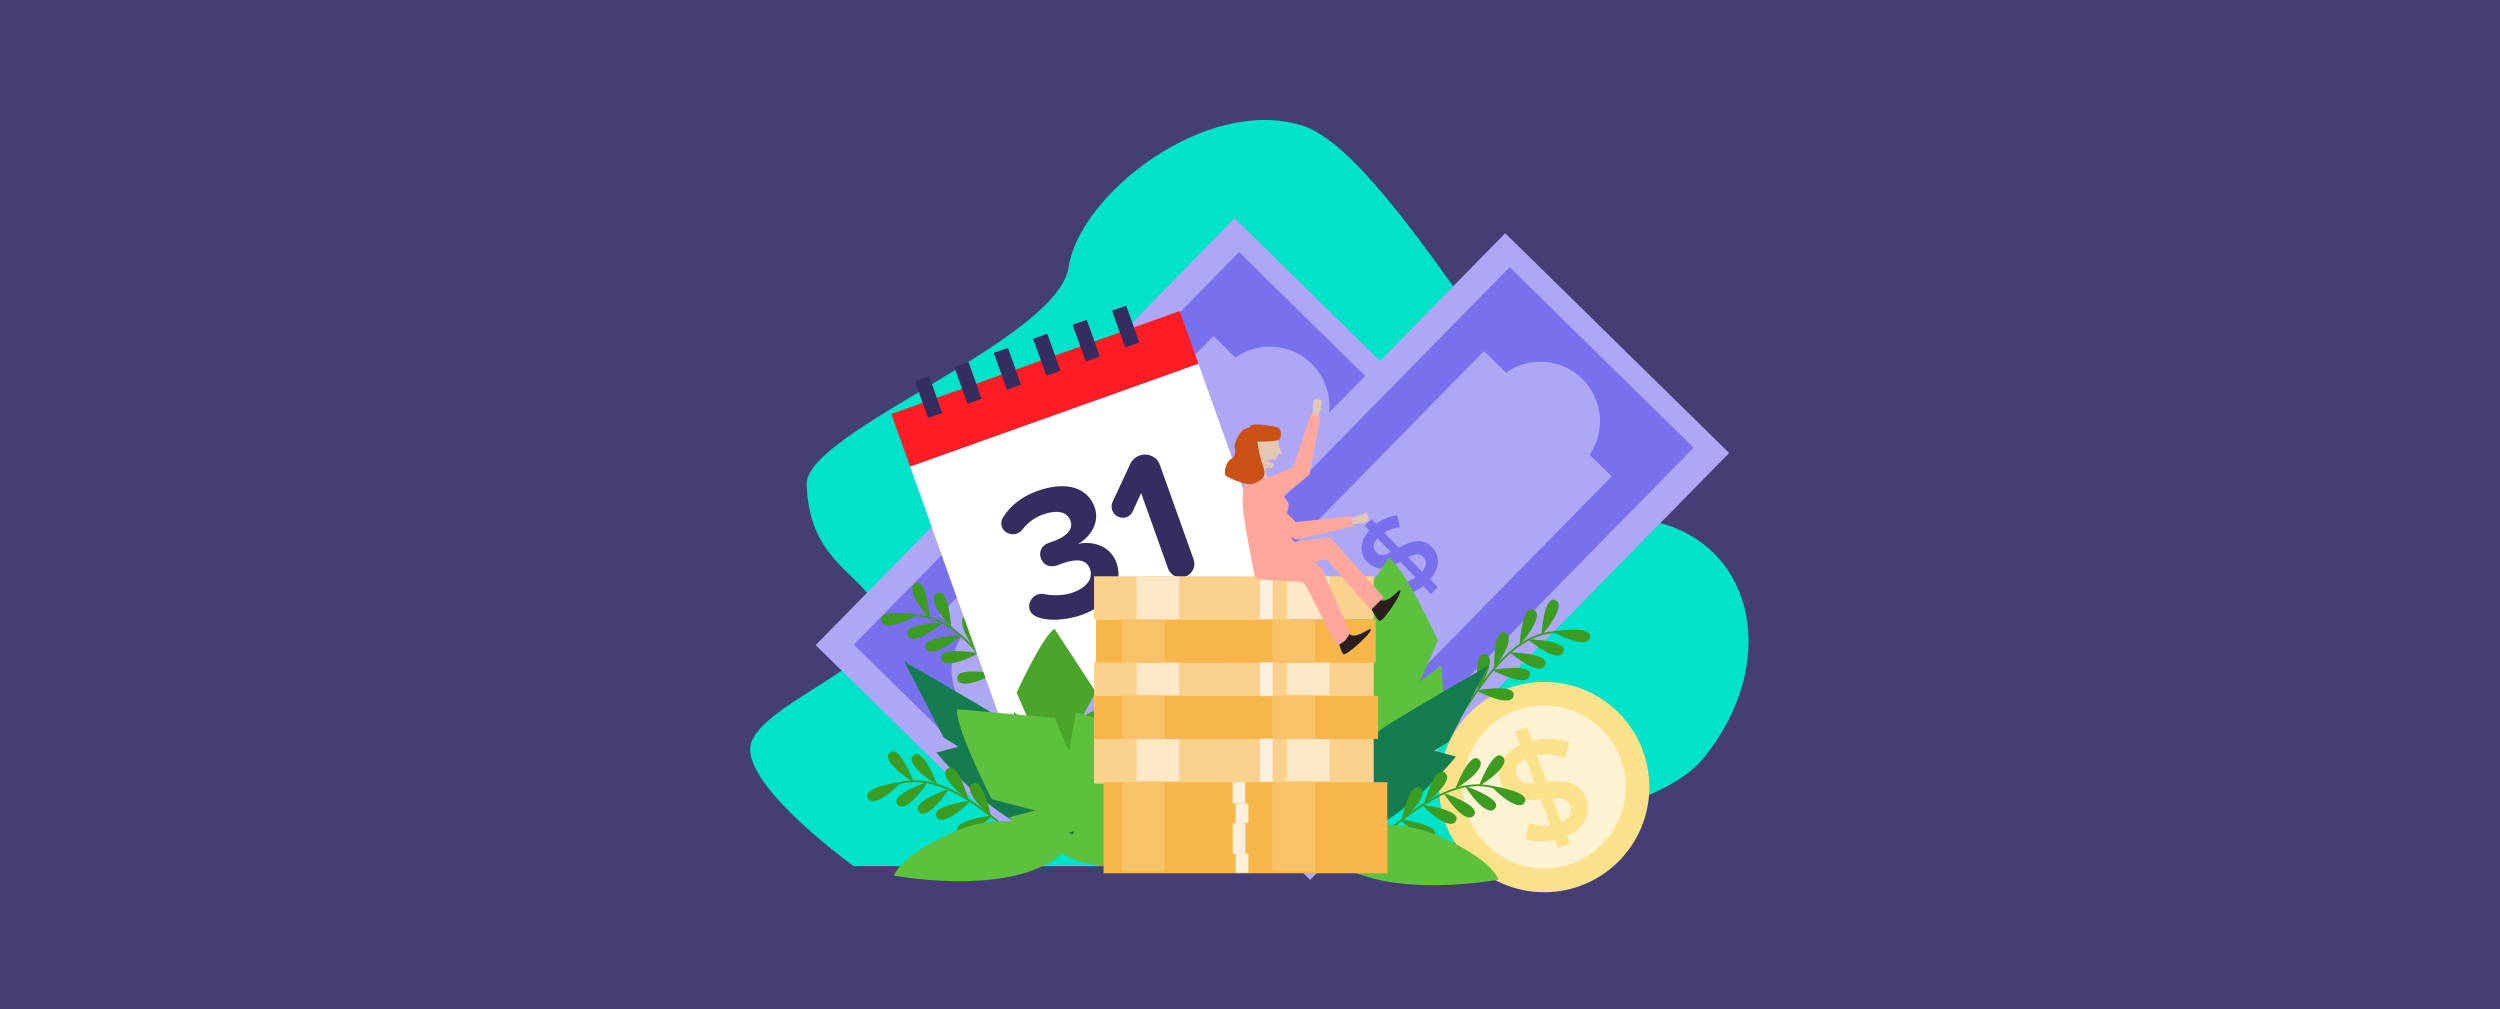 <?xml version="1.0" encoding="UTF-8"?>
<svg id="Capa_1" data-name="Capa 1" xmlns="http://www.w3.org/2000/svg" viewBox="0 0 1090 440">
  <defs>
    <style>
      .cls-1 {
        fill: #f8c268;
      }

      .cls-1, .cls-2, .cls-3, .cls-4, .cls-5, .cls-6, .cls-7, .cls-8, .cls-9, .cls-10, .cls-11, .cls-12, .cls-13, .cls-14, .cls-15, .cls-16, .cls-17, .cls-18, .cls-19, .cls-20, .cls-21, .cls-22 {
        stroke-width: 0px;
      }

      .cls-2 {
        fill: #f7b64a;
      }

      .cls-3 {
        fill: #fad18d;
      }

      .cls-4 {
        fill: #5dc13d;
      }

      .cls-5 {
        fill: #7970ee;
      }

      .cls-6 {
        fill: #4ca52b;
      }

      .cls-7 {
        fill: #352c60;
      }

      .cls-8 {
        fill: #29201d;
      }

      .cls-9 {
        fill: #3c9b21;
      }

      .cls-10 {
        fill: #453e75;
      }

      .cls-11 {
        fill: #157c50;
      }

      .cls-12 {
        fill: #cb5016;
      }

      .cls-13 {
        fill: #ada7f4;
      }

      .cls-14 {
        fill: #fce8c7;
      }

      .cls-15 {
        fill: #fce18b;
      }

      .cls-16 {
        fill: #fdf1dd;
      }

      .cls-17 {
        fill: #fdf2d2;
      }

      .cls-18 {
        fill: #fff;
      }

      .cls-19 {
        fill: #e3c7b2;
      }

      .cls-20 {
        fill: #ff1d25;
      }

      .cls-21 {
        fill: #ffa79c;
      }

      .cls-22 {
        fill: #00e2ca;
      }
    </style>
  </defs>
  <rect class="cls-10" width="1090" height="440"/>
  <g>
    <path class="cls-22" d="m351.71,211.09c-.53-22.8,109.45-62.75,114.21-94.61,4.75-31.86,60.3-75.2,102.2-61.6,41.91,13.6,114.14,161.96,155.77,173.18,41.63,11.21,51.97,61.9,18.69,102.69-33.28,40.78-218.88,46.92-218.88,46.92h-151.42s-45.2-32.37-45.2-50.97,61.3-36.92,56.99-56.65c-4.31-19.73-31.5-22.56-32.35-58.96Z"/>
    <g>
      <g>
        <rect class="cls-13" x="365.36" y="167.69" width="260.81" height="136.79" transform="translate(-19.97 424.59) rotate(-45.54)"/>
        <rect class="cls-5" x="376.45" y="178.65" width="239.78" height="112.38" transform="translate(-18.91 424.62) rotate(-45.54)"/>
        <path class="cls-13" d="m571.83,158.57c-9.11-8.94-23.13-9.8-33.2-2.68l-9.58-9.4-119.3,121.58,9.58,9.4c-6.93,10.2-5.8,24.2,3.31,33.14,9.11,8.94,23.13,9.8,33.2,2.68l9.58,9.4,119.3-121.58-9.58-9.4c6.93-10.2,5.8-24.2-3.31-33.14Z"/>
      </g>
      <path class="cls-5" d="m502.53,248.92c-3.36,2.59-7.35,4.1-11.53,4.52l-.85-5.32c3.53-.32,6.42-1.1,9.01-2.94l-6.61-6.81c-6.35,3.6-10.57,3.98-14.34.09l-.07-.07c-3.64-3.75-3.15-9.15.86-13.71l-1.95-2.01,3.02-2.93,2.02,2.08c2.84-2.15,5.8-3.27,9.09-3.7l1.22,5.15c-2.64.34-4.91,1.12-6.88,2.36l6.41,6.6c6.56-3.8,10.88-3.87,14.48-.16l.07.07c3.68,3.79,3.15,9.23-.89,13.89l3.34,3.44-3.02,2.93-3.37-3.48Zm-19.98-20.87c-2.02,2.29-2.02,4.59-.54,6.12l.07.07c1.38,1.43,2.96,1.72,6.4-.07l-5.93-6.11Zm20.07,8.31l-.07-.07c-1.48-1.53-3.12-1.76-6.61.07l6.1,6.29c2.02-2.29,2.19-4.62.57-6.29Z"/>
    </g>
    <g>
      <g>
        <rect class="cls-13" x="483.33" y="174.26" width="260.81" height="136.79" transform="translate(10.69 510.76) rotate(-45.54)"/>
        <rect class="cls-5" x="494.43" y="185.21" width="239.78" height="112.38" transform="translate(11.75 510.8) rotate(-45.54)"/>
        <path class="cls-13" d="m689.81,165.14c-9.11-8.94-23.13-9.8-33.2-2.68l-9.58-9.4-119.3,121.58,9.58,9.4c-6.93,10.2-5.8,24.2,3.31,33.14,9.11,8.94,23.13,9.8,33.2,2.68l9.58,9.4,119.3-121.58-9.58-9.4c6.93-10.2,5.8-24.2-3.31-33.14Z"/>
      </g>
      <path class="cls-5" d="m620.5,255.49c-3.36,2.59-7.35,4.1-11.53,4.52l-.85-5.32c3.53-.32,6.42-1.1,9.01-2.94l-6.61-6.81c-6.35,3.6-10.57,3.98-14.34.09l-.07-.07c-3.64-3.75-3.15-9.15.86-13.71l-1.95-2.01,3.02-2.93,2.02,2.08c2.84-2.15,5.8-3.27,9.09-3.7l1.22,5.15c-2.64.34-4.91,1.12-6.88,2.36l6.41,6.6c6.56-3.8,10.88-3.87,14.48-.16l.07.07c3.68,3.79,3.15,9.23-.89,13.89l3.34,3.44-3.02,2.93-3.37-3.48Zm-19.98-20.87c-2.02,2.29-2.02,4.59-.54,6.12l.07.07c1.38,1.43,2.96,1.72,6.4-.07l-5.93-6.11Zm20.07,8.31l-.07-.07c-1.48-1.53-3.12-1.76-6.61.07l6.1,6.29c2.02-2.29,2.19-4.62.57-6.29Z"/>
    </g>
    <g>
      <path class="cls-9" d="m414.76,273.87s-.99-16.7-5.6-15.5c-4.61,1.2-.32,8.89,5.6,15.5Z"/>
      <path class="cls-9" d="m405.27,269.7s-.99-16.7-5.6-15.5c-4.61,1.2-.32,8.89,5.6,15.5Z"/>
      <path class="cls-9" d="m400.41,268.02s-16.5-2.73-16.35,2.03,8.6,2.28,16.35-2.03Z"/>
      <path class="cls-9" d="m411.19,271.38s-16.72.42-15.68,5.07,8.87.63,15.68-5.07Z"/>
      <path class="cls-9" d="m419.14,277.03s-16.72.42-15.68,5.07,8.87.63,15.68-5.07Z"/>
      <path class="cls-9" d="m426.68,284.79s-16.46-2.97-16.38,1.8c.08,4.76,8.56,2.41,16.38-1.8Z"/>
      <path class="cls-9" d="m433.71,293.66s-16.46-2.97-16.38,1.8c.08,4.76,8.56,2.41,16.38-1.8Z"/>
      <path class="cls-9" d="m425.86,284.28s.47-16.72-4.22-15.93c-4.7.79-1.1,8.83,4.22,15.93Z"/>
      <path class="cls-9" d="m433.05,294.03s1.8-16.63-2.94-16.21-1.8,8.71,2.94,16.21Z"/>
      <path class="cls-9" d="m459.79,313.11c-1.21-.04-2.53-.14-3.91-.33-7.25-.98-12.8-3.93-16.06-8.53-.98-1.38-2.06-2.98-3.2-4.68-8.12-12.06-20.37-30.26-37.58-30.89-.09,0-.19,0-.28,0l.02-.81c.1,0,.2,0,.3,0,17.62.64,30,19.04,38.22,31.24,1.14,1.69,2.22,3.29,3.19,4.66,7.59,10.69,25.15,8.33,25.33,8.3l.11.8s-2.57.36-6.12.23Z"/>
    </g>
    <g>
      <g>
        <rect class="cls-18" x="413.04" y="177.47" width="133.47" height="119.72" transform="translate(-51.87 175.18) rotate(-19.65)"/>
        <rect class="cls-20" x="388.82" y="157.33" width="133.47" height="24.34" transform="translate(-30.47 163.08) rotate(-19.65)"/>
      </g>
      <rect class="cls-7" x="401.57" y="164.53" width="6.55" height="17.08" transform="translate(-34.62 146.23) rotate(-19.65)"/>
      <rect class="cls-7" x="418.76" y="158.39" width="6.55" height="17.08" transform="translate(-31.56 151.66) rotate(-19.65)"/>
      <rect class="cls-7" x="435.95" y="152.25" width="6.55" height="17.08" transform="translate(-28.49 157.08) rotate(-19.65)"/>
      <rect class="cls-7" x="453.13" y="146.11" width="6.55" height="17.08" transform="translate(-25.43 162.5) rotate(-19.65)"/>
      <rect class="cls-7" x="470.32" y="139.97" width="6.55" height="17.08" transform="translate(-22.36 167.93) rotate(-19.65)"/>
      <rect class="cls-7" x="487.51" y="133.83" width="6.55" height="17.08" transform="translate(-19.29 173.35) rotate(-19.65)"/>
      <g>
        <path class="cls-7" d="m471.66,268.08c-7.53,2.69-17.4,3.03-21.29-.18-.62-.49-1.1-1.11-1.38-1.89-1.01-2.82.75-5.84,3.33-6.76.94-.34,1.97-.44,3.03-.2,4.18.81,8.78.58,12.39-.71,6.35-2.27,8.9-6.27,7.5-10.2-1.48-4.16-5.37-4.89-12.67-2.29-3.88,2.01-7.48,1.08-8.75-2.45-.98-2.75.3-5.59,3.36-6.68,6.94-2.12,11.08-5.37,9.54-9.69s-6.45-4.68-11.94-2.72c-3.61,1.29-6.69,3.54-9.05,6.59-.59.83-1.45,1.4-2.39,1.74-2.43.87-5.56-.22-6.54-2.97-.45-1.25-.35-2.71.44-3.96,3.08-4.99,7.97-9.13,15.19-11.7,12.24-4.37,21.73-1.57,24.83,7.14,2.35,6.59-1.75,12.92-7.19,16.01,5.53-1.36,13.92.34,16.72,8.18,3.22,9.02-2.59,18.26-15.14,22.74Z"/>
        <path class="cls-7" d="m516.74,251.45c-2.98,1.06-6.39-.55-7.45-3.53l-11.76-32.94-3.73,8.14c-.55,1.17-1.51,1.96-2.61,2.35-2.43.87-5.36-.39-6.28-2.98-.42-1.18-.37-2.52.24-3.8l7.71-16.55c.76-1.6,2.23-2.92,4.03-3.56,3.53-1.26,7.52.5,8.78,4.03l14.76,41.33c1.06,2.98-.55,6.39-3.69,7.51Z"/>
      </g>
    </g>
    <g>
      <circle class="cls-15" cx="673.27" cy="343.16" r="45.85"/>
      <circle class="cls-17" cx="673.27" cy="343.16" r="35.55"/>
      <path class="cls-15" d="m668.04,323c5.38-1.3,10.95-.98,16.15.74l-1.82,6.79c-4.38-1.49-8.24-2.1-12.31-1.28l4.26,11.63c9.49-.92,14.72.87,17.15,7.52l.04.12c2.35,6.41-1.11,12.59-8.31,15.9l1.26,3.44-5.17,1.89-1.3-3.56c-4.52,1.05-8.65.81-12.81-.42l1.28-6.79c3.33,1,6.45,1.27,9.46.84l-4.13-11.28c-9.84,1.05-15.03-1.16-17.35-7.51l-.04-.12c-2.37-6.47,1.15-12.68,8.45-16.09l-2.15-5.88,5.17-1.89,2.17,5.94Zm12.74,35.51c3.63-1.66,4.85-4.4,3.89-7.01l-.04-.12c-.89-2.44-2.61-3.63-7.68-3.32l3.82,10.44Zm-19.52-20.58l.04.12c.96,2.61,2.79,3.76,7.91,3.43l-3.93-10.74c-3.63,1.66-5.07,4.34-4.02,7.19Z"/>
    </g>
    <g>
      <path class="cls-9" d="m662.55,281.2s.99-16.7,5.6-15.5c4.61,1.2.32,8.89-5.6,15.5Z"/>
      <path class="cls-9" d="m672.04,277.03s.99-16.7,5.6-15.5.32,8.89-5.6,15.5Z"/>
      <path class="cls-9" d="m676.91,275.35s16.5-2.73,16.35,2.03c-.15,4.76-8.6,2.28-16.35-2.03Z"/>
      <path class="cls-9" d="m666.13,278.71s16.72.42,15.68,5.07-8.87.63-15.68-5.07Z"/>
      <path class="cls-9" d="m658.17,284.37s16.72.42,15.68,5.07-8.87.63-15.68-5.07Z"/>
      <path class="cls-9" d="m650.64,292.12s16.46-2.97,16.38,1.8c-.08,4.76-8.56,2.41-16.38-1.8Z"/>
      <path class="cls-9" d="m643.6,300.99s16.46-2.97,16.38,1.8c-.08,4.76-8.56,2.41-16.38-1.8Z"/>
      <path class="cls-9" d="m651.45,291.62s-.47-16.72,4.22-15.93,1.1,8.83-4.22,15.93Z"/>
      <path class="cls-9" d="m644.26,301.36s-1.8-16.63,2.94-16.21,1.8,8.71-2.94,16.21Z"/>
      <path class="cls-9" d="m617.53,320.44c1.21-.04,2.53-.14,3.91-.33,7.25-.98,12.8-3.93,16.06-8.53.98-1.38,2.06-2.98,3.2-4.68,8.12-12.06,20.37-30.26,37.58-30.89.09,0,.19,0,.28,0l-.02-.81c-.1,0-.2,0-.3,0-17.62.64-30,19.04-38.22,31.24-1.14,1.69-2.22,3.29-3.19,4.66-7.59,10.69-25.15,8.33-25.33,8.3l-.11.8s2.57.36,6.12.23Z"/>
    </g>
    <path class="cls-4" d="m593.23,369.03s35.19-36.82,32.92-52.27l-10.84-.37,14.35-10.87-1.31-15.32-9.27,7.02,7.85-17.97s-14.25-31.27-21.39-36.17l-23.44,35.79,7.64,13.96-15.26-8.18-7.27,17.53,7.45,13.24-12.11-6.28s8.06,47.8,30.68,59.89Z"/>
    <path class="cls-11" d="m574.11,366.18s14.32-39.84,30.76-50.04c16.44-10.2,44.05-25.93,44.05-25.93l-17.22,33.14-6.4,3.97,9.49,2.55s-33.23,41.97-60.68,36.31Z"/>
    <g>
      <path class="cls-9" d="m634.48,343.96s5.86-15.67,9.91-13.16c4.05,2.51-2.31,8.59-9.91,13.16Z"/>
      <path class="cls-9" d="m644.78,342.77s5.86-15.67,9.91-13.16-2.31,8.59-9.91,13.16Z"/>
      <path class="cls-9" d="m649.92,342.59s16.58,2.25,15.03,6.75c-1.55,4.5-8.89-.35-15.03-6.75Z"/>
      <path class="cls-9" d="m638.63,342.63s15.86,5.33,13.49,9.46c-2.37,4.13-8.66-2.01-13.49-9.46Z"/>
      <path class="cls-9" d="m629.36,345.69s15.86,5.33,13.49,9.46c-2.37,4.13-8.66-2.01-13.49-9.46Z"/>
      <path class="cls-9" d="m619.88,350.88s16.61,2.01,15.12,6.54c-1.48,4.53-8.89-.22-15.12-6.54Z"/>
      <path class="cls-9" d="m610.54,357.29s16.61,2.01,15.12,6.54c-1.48,4.53-8.89-.22-15.12-6.54Z"/>
      <path class="cls-9" d="m620.8,350.64s4.47-16.12,8.73-13.98-1.55,8.76-8.73,13.98Z"/>
      <path class="cls-9" d="m611.06,357.84s3.18-16.42,7.59-14.63-.85,8.86-7.59,14.63Z"/>
      <path class="cls-9" d="m579.89,368.2c1.17.31,2.46.61,3.84.84,7.22,1.19,13.39,0,17.86-3.42,1.34-1.03,2.85-2.24,4.44-3.53,11.31-9.14,28.38-22.92,45-18.45.09.02.18.05.27.08l.22-.78c-.09-.03-.19-.05-.29-.08-17.02-4.57-34.28,9.36-45.72,18.61-1.59,1.28-3.09,2.49-4.42,3.52-10.4,7.98-26.49.55-26.65.48l-.35.73s2.36,1.1,5.79,2.02Z"/>
    </g>
    <path class="cls-4" d="m574.11,366.18s26.56-12.8,51.56-2.35c24.99,10.45,27.71,19.69,27.71,19.69,0,0-63.84,12.02-79.26-17.34Z"/>
    <path class="cls-6" d="m469.2,371.23s-27.13-28.38-25.38-40.3l8.36-.29-11.06-8.38,1.01-11.81,7.15,5.42-6.05-13.85s10.98-24.11,16.49-27.88l18.07,27.59-5.89,10.76,11.76-6.31,5.6,13.51-5.74,10.21,9.34-4.84s-6.21,36.85-23.65,46.17Z"/>
    <path class="cls-11" d="m469.03,364.42s-14.32-39.84-30.76-50.04c-16.44-10.2-44.05-25.93-44.05-25.93l17.22,33.14,6.4,3.97-9.49,2.55s33.23,41.97,60.68,36.31Z"/>
    <g>
      <path class="cls-9" d="m408.66,342.2s-5.86-15.67-9.91-13.16c-4.05,2.51,2.31,8.59,9.91,13.16Z"/>
      <path class="cls-9" d="m398.36,341.01s-5.86-15.67-9.91-13.16,2.31,8.59,9.91,13.16Z"/>
      <path class="cls-9" d="m393.21,340.83s-16.58,2.25-15.03,6.75c1.55,4.5,8.89-.35,15.03-6.75Z"/>
      <path class="cls-9" d="m404.51,340.87s-15.86,5.33-13.49,9.46c2.37,4.13,8.66-2.01,13.49-9.46Z"/>
      <path class="cls-9" d="m413.77,343.93s-15.86,5.33-13.49,9.46,8.66-2.01,13.49-9.46Z"/>
      <path class="cls-9" d="m423.25,349.12s-16.61,2.01-15.12,6.54c1.48,4.53,8.89-.22,15.12-6.54Z"/>
      <path class="cls-9" d="m432.59,355.53s-16.61,2.01-15.12,6.54c1.48,4.53,8.89-.22,15.12-6.54Z"/>
      <path class="cls-9" d="m422.33,348.88s-4.47-16.12-8.73-13.98,1.55,8.76,8.73,13.98Z"/>
      <path class="cls-9" d="m432.07,356.08s-3.18-16.42-7.59-14.63c-4.41,1.8.85,8.86,7.59,14.63Z"/>
      <path class="cls-9" d="m463.24,366.44c-1.17.31-2.46.61-3.84.84-7.22,1.19-13.39,0-17.86-3.42-1.34-1.03-2.85-2.24-4.44-3.53-11.31-9.14-28.38-22.92-45-18.45-.09.02-.18.05-.27.08l-.22-.78c.09-.03.19-.05.29-.08,17.02-4.57,34.28,9.36,45.72,18.61,1.59,1.28,3.09,2.49,4.42,3.52,10.4,7.98,26.49.55,26.65.48l.35.73s-2.36,1.1-5.79,2.02Z"/>
    </g>
    <path class="cls-4" d="m469.03,364.42s-26.56-12.8-51.56-2.35c-24.99,10.45-27.71,19.69-27.71,19.69,0,0,63.84,12.02,79.26-17.34Z"/>
    <path class="cls-4" d="m523.69,377.66s-50.71,4.77-61.43-6.59l6.43-8.74-17.42,4.51-11.21-10.53,11.26-2.92-18.96-4.98s-15.69-30.57-15.1-39.21l42.61,3.81,6.21,14.65,3.05-17.05,18.26,5.17,5.77,14.06,2.59-13.39s32.5,35.97,27.95,61.21Z"/>
    <g>
      <g>
        <rect class="cls-3" x="477" y="251.27" width="121.93" height="18.83" transform="translate(1075.94 521.36) rotate(180)"/>
        <rect class="cls-3" x="477" y="288.68" width="121.93" height="52.98" transform="translate(1075.94 630.34) rotate(180)"/>
        <rect class="cls-2" x="477.88" y="270.09" width="121.93" height="18.83" transform="translate(1077.7 559.01) rotate(180)"/>
        <rect class="cls-2" x="477.13" y="303.4" width="123.72" height="18.83" transform="translate(1077.99 625.63) rotate(180)"/>
        <rect class="cls-2" x="481.14" y="341.06" width="123.72" height="39.7" transform="translate(1086.01 721.82) rotate(180)"/>
        <rect class="cls-14" x="561.05" y="322.23" width="18.57" height="18.4" transform="translate(1140.67 662.85) rotate(180)"/>
        <rect class="cls-14" x="561.05" y="288.89" width="18.57" height="14.14" transform="translate(1140.67 591.93) rotate(180)"/>
        <rect class="cls-14" x="561.05" y="251.44" width="18.57" height="18.52" transform="translate(1140.67 521.41) rotate(180)"/>
        <rect class="cls-1" x="554.78" y="341.03" width="18.57" height="38.93" transform="translate(1128.12 721) rotate(180)"/>
        <rect class="cls-1" x="554.78" y="303.39" width="18.57" height="18.74" transform="translate(1128.12 625.52) rotate(180)"/>
        <rect class="cls-1" x="554.78" y="270.2" width="18.57" height="18.74" transform="translate(1128.12 559.14) rotate(180)"/>
        <rect class="cls-14" x="495.57" y="322.23" width="18.57" height="18.4" transform="translate(1009.71 662.85) rotate(180)"/>
        <rect class="cls-14" x="495.57" y="288.89" width="18.57" height="14.14" transform="translate(1009.71 591.93) rotate(180)"/>
        <rect class="cls-14" x="495.57" y="251.44" width="18.57" height="18.52" transform="translate(1009.71 521.41) rotate(180)"/>
        <rect class="cls-1" x="489.3" y="341.03" width="18.57" height="38.93" transform="translate(997.16 721) rotate(180)"/>
        <rect class="cls-1" x="489.3" y="303.39" width="18.57" height="18.74" transform="translate(997.16 625.52) rotate(180)"/>
        <rect class="cls-1" x="489.3" y="270.2" width="18.57" height="18.74" transform="translate(997.16 559.14) rotate(180)"/>
      </g>
      <rect class="cls-16" x="549.34" y="322.07" width="5.52" height="18.79" transform="translate(1104.21 662.94) rotate(180)"/>
      <rect class="cls-16" x="549.34" y="288.81" width="5.52" height="14.72" transform="translate(1104.21 592.35) rotate(180)"/>
      <rect class="cls-16" x="549.34" y="251.13" width="5.52" height="18.77" transform="translate(1104.21 521.03) rotate(180)"/>
      <rect class="cls-16" x="538.76" y="372.11" width="5.52" height="8.43" transform="translate(1083.05 752.64) rotate(180)"/>
      <rect class="cls-16" x="537.47" y="358.89" width="5.52" height="13.31" transform="translate(1080.45 731.1) rotate(180)"/>
      <rect class="cls-16" x="538.76" y="350.38" width="5.52" height="8.43" transform="translate(1083.05 709.19) rotate(180)"/>
      <rect class="cls-16" x="537.43" y="341.1" width="5.52" height="9.22" transform="translate(1080.37 691.42) rotate(180)"/>
    </g>
    <g>
      <path class="cls-8" d="m597.09,263.84s3.22,6.81,4.58,6.91,9.1-11.02,8.92-13.16c-.18-2.14-6.29,8.08-10.22,2.73"/>
      <path class="cls-8" d="m583.08,277.49s1.51,7.38,2.8,7.8c1.29.42,11.46-8.54,11.8-10.66.33-2.12-8.03,6.35-10.57.22"/>
      <path class="cls-21" d="m582.54,281.13c2.53.26,6.62-3.92,5.6-6.25l-11.43-26.1c-.17-.38-.4-.73-.7-1.02l-12.32-12.25c-.35-.34-.61-.76-.78-1.22l-2.59-7.09c-.34-.93-.23-1.95.27-2.81.89-1.53,1.99-4.14.58-6.04-1.5-2.02-4.28-6.48-5.77-8.91-.63-1.02-1.76-1.62-2.96-1.57l-6.52.27c-1.38.06-2.59.95-3.02,2.27-.79,2.41-1.64,6.87-.72,13.63,1.15,8.37,3.56,20.77,4.61,26.04.3,1.49,1.56,2.58,3.08,2.66l16.75.88c1.13.06,2.15.69,2.71,1.67"/>
      <path class="cls-19" d="m548.81,203.44c1.02.37,2.05.56,2.96.66v4.15c-.26-.09-.51-.18-.76-.25-.6-1.55-1.44-3.04-2.2-4.56Z"/>
      <path class="cls-19" d="m551.77,204.1s.07,0,.1,0c-.03,1.25.09,2.98.71,4.51-.27-.14-.54-.26-.82-.37v-4.15Z"/>
      <path class="cls-19" d="m555.9,198.35l-4.12,1.28v2.67s-4.08-1.36-4.08-1.36c0-.02-.01-.03-.02-.05-.85-2.36-1.11-4.94-.73-7.42.05-.34.13-.7.39-.92.22-.18.52-.22.81-.25,2.97-.35,5.88-1.19,8.57-2.48.23.95.77,3.28,1.08,4.77.4,1.92,1.19,3.28,1.19,3.28l-1.51.04-1.11,2.44h-.1s-.31-1.66-.31-1.66l-.07-.36Z"/>
      <path class="cls-19" d="m555.48,202.33l-.81,1.78s-1.2.16-2.81,0c.02-1.03.14-1.73.14-1.73l-.23-.08v-2.67s4.13-1.28,4.13-1.28l.07.36.31,1.67-4.26.37,3.47,1.57Z"/>
      <path class="cls-19" d="m548.81,203.44c-.41-.82-.8-1.65-1.11-2.5l4.07,1.36v1.8c-.91-.09-1.94-.29-2.97-.66Z"/>
      <path class="cls-12" d="m546.26,192.5s11.23.41,11.85-1.28.61-4.75-1.77-5.11c-2.37-.36-10.31-1.95-11.13-.4s-2.13.43-3.74,2.24c-1.61,1.8-3.65,5.64-3.15,7.12.5,1.48.43,4.31-1.51,4.99s-3.85,6.5-2.1,7.55,9.06,4.45,11.93,3.22c2.87-1.23,5.95-2.44,4.15-7.23-1.8-4.79-2.65-11.27-2.65-11.27"/>
      <path class="cls-19" d="m588.85,228.48s7.83-.2,7.84-1.66-.53-3.27-1.58-3.01c-1.05.26-6.29,2.26-6.29,2.26l.04,2.41Z"/>
      <path class="cls-21" d="m546.63,215.79s-1.51,5.11,1,8.94c2.51,3.83,17.51,10.55,17.51,10.55l24.91-5.86-.81-4.29-24.28,2.48s-12.67-13.99-18.33-11.82Z"/>
      <polygon class="cls-21" points="559.07 236.94 579.78 234.18 603.26 260.42 597.73 265.94 578.4 243.85 557.69 247.99 559.07 236.94"/>
      <path class="cls-19" d="m574.4,182.39s3-7.24,1.67-7.84c-1.33-.6-3.2-.84-3.4.22-.19,1.06-.49,6.67-.49,6.67l2.22.94Z"/>
      <path class="cls-21" d="m545.63,215.81s4.05,3.46,8.57,2.72c4.52-.73,16.76-11.71,16.76-11.71l4.78-25.14-4.25-1-7.61,23.19s-17.93,5.89-18.25,11.93Z"/>
    </g>
  </g>
</svg>